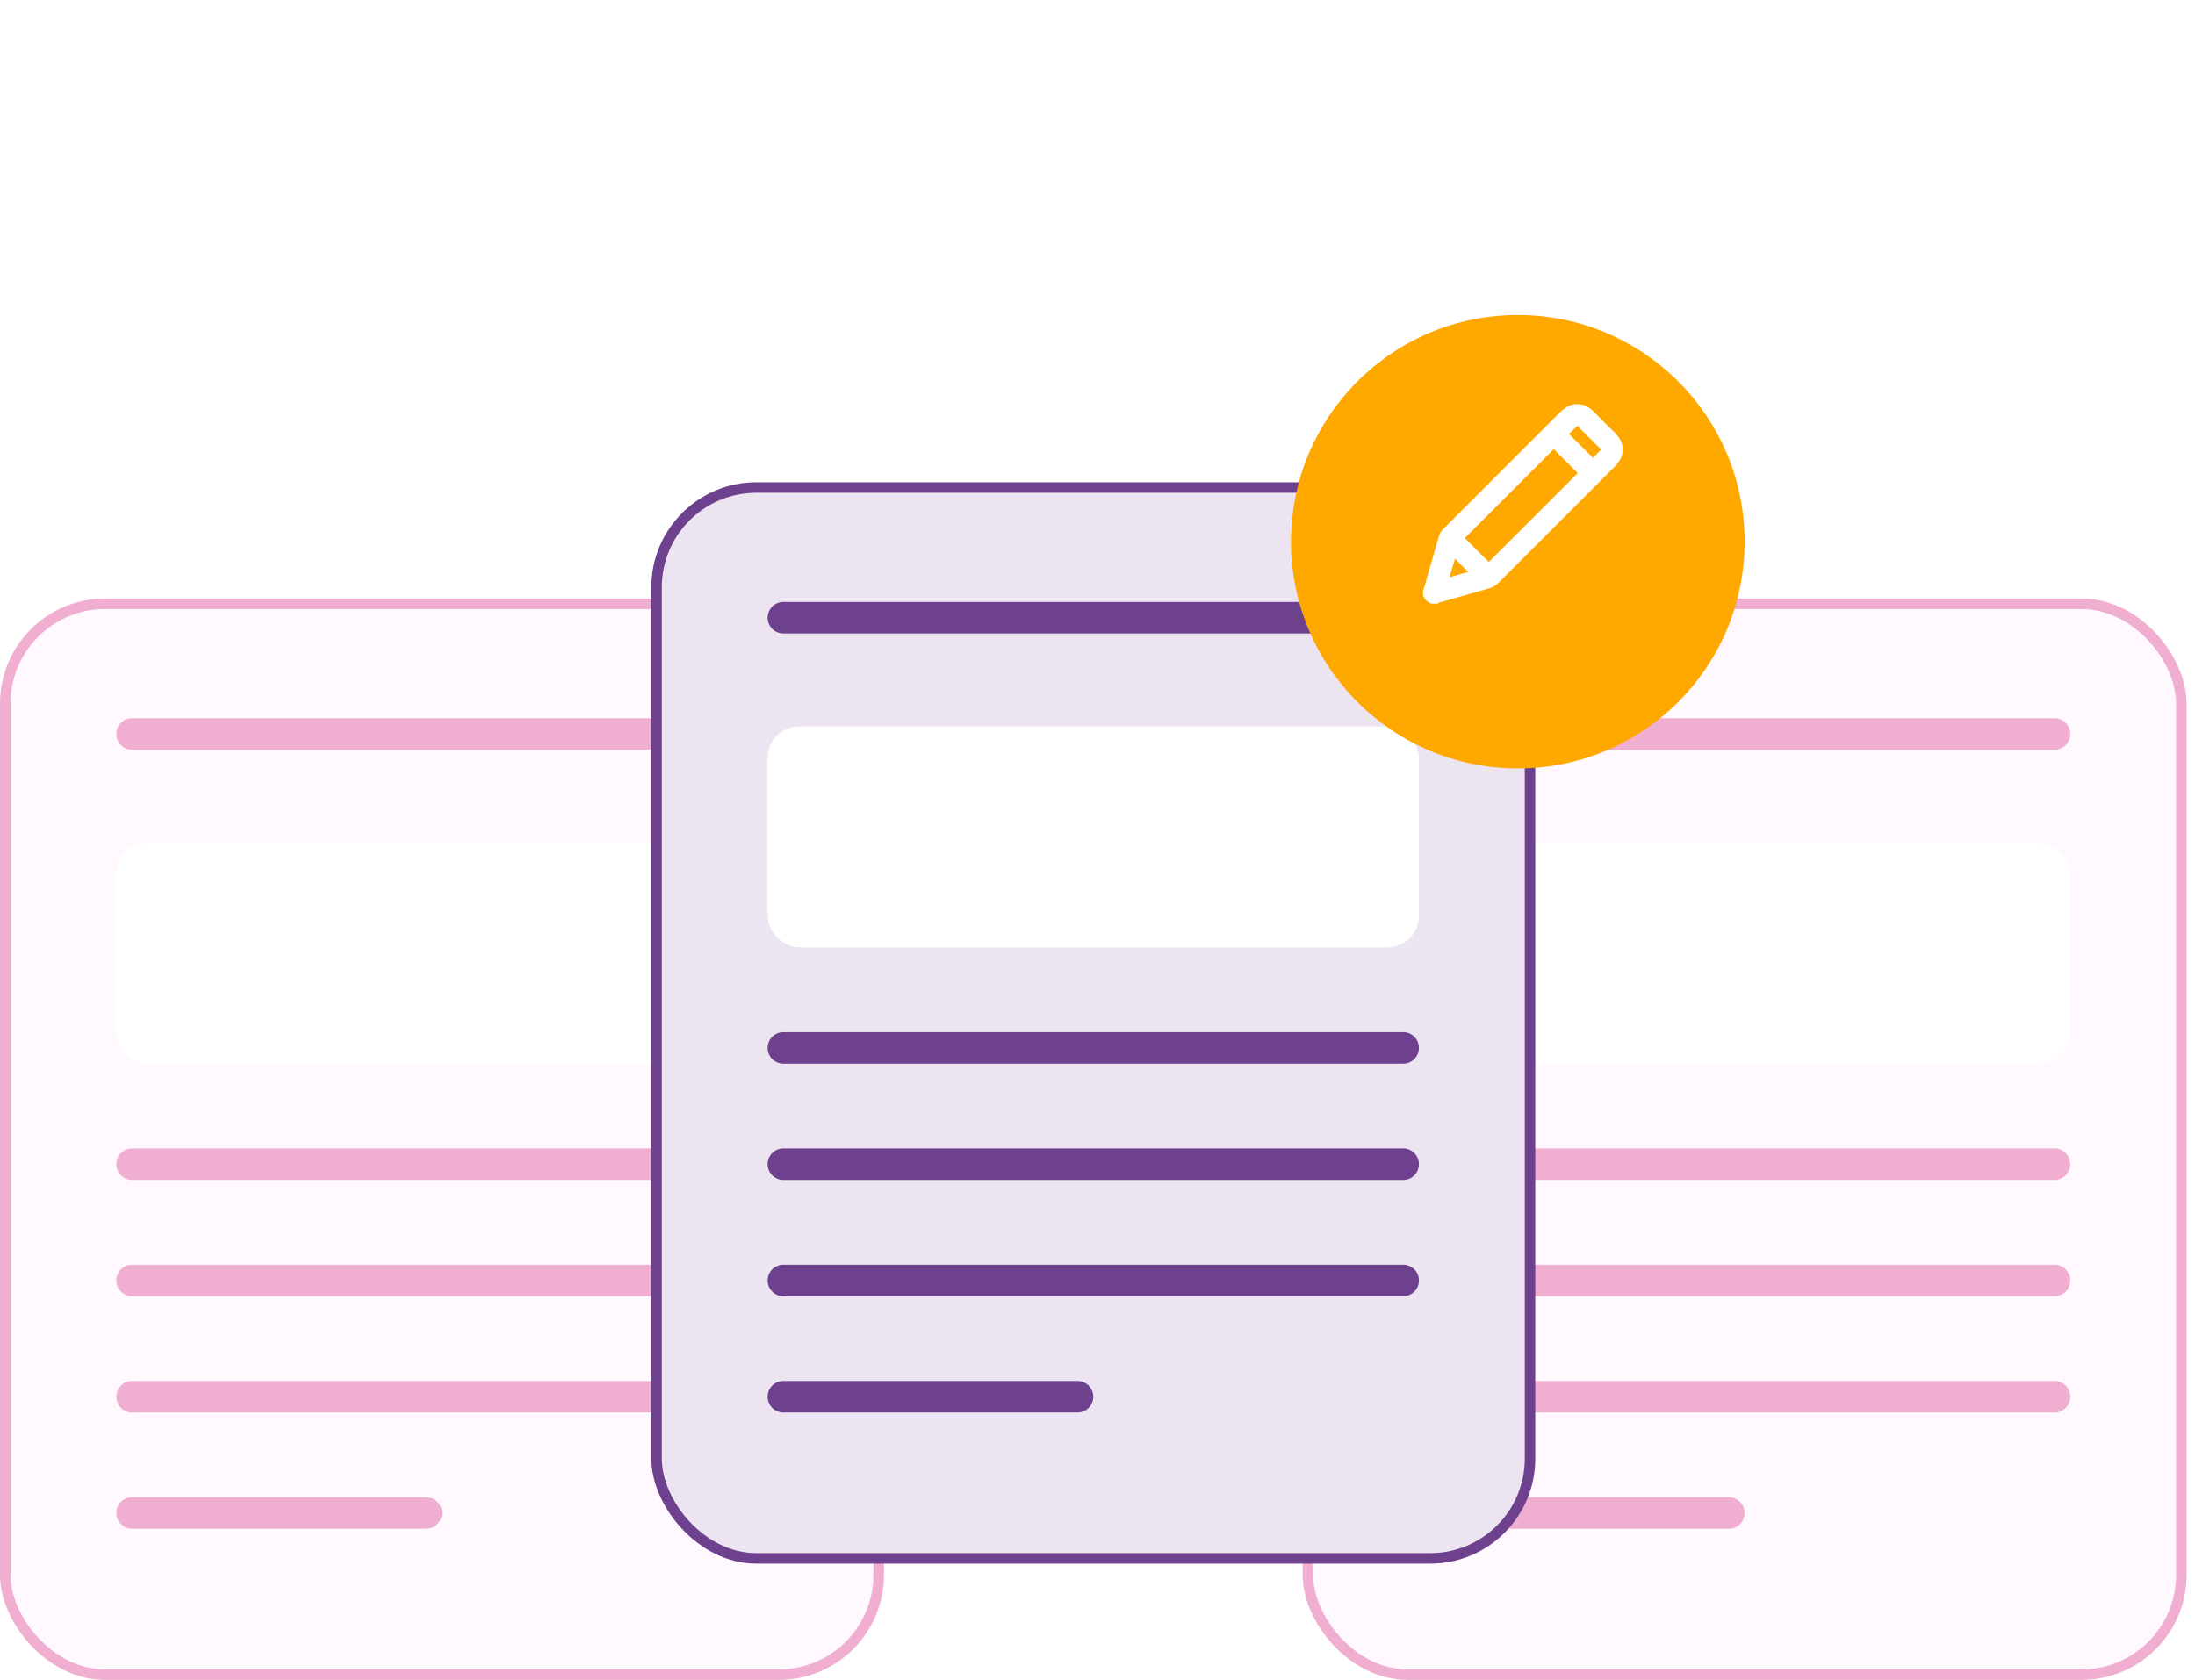 <svg width="209" height="160" viewBox="0 0 209 160" fill="none" xmlns="http://www.w3.org/2000/svg">
<rect y="57.008" width="84.165" height="102.992" rx="10" fill="#FFF8FF"/>
<rect x="0.5" y="57.508" width="83.165" height="101.992" rx="9.5" stroke="#CC0062" stroke-opacity="0.3"/>
<line x1="12.574" y1="110.88" x2="71.591" y2="110.88" stroke="#CC0062" stroke-opacity="0.3" stroke-width="3" stroke-linecap="round"/>
<line x1="12.574" y1="69.905" x2="71.591" y2="69.905" stroke="#CC0062" stroke-opacity="0.3" stroke-width="3" stroke-linecap="round"/>
<line x1="12.574" y1="121.955" x2="71.591" y2="121.955" stroke="#CC0062" stroke-opacity="0.3" stroke-width="3" stroke-linecap="round"/>
<line x1="12.574" y1="133.029" x2="71.591" y2="133.029" stroke="#CC0062" stroke-opacity="0.3" stroke-width="3" stroke-linecap="round"/>
<line x1="12.574" y1="144.103" x2="40.583" y2="144.103" stroke="#CC0062" stroke-opacity="0.3" stroke-width="3" stroke-linecap="round"/>
<rect x="11.074" y="80.264" width="62.017" height="21.041" rx="3" fill="white"/>
<rect x="124.033" y="57.008" width="84.165" height="102.992" rx="10" fill="#FFF8FF"/>
<rect x="124.533" y="57.508" width="83.165" height="101.992" rx="9.5" stroke="#CC0062" stroke-opacity="0.3"/>
<line x1="136.607" y1="110.88" x2="195.624" y2="110.88" stroke="#CC0062" stroke-opacity="0.3" stroke-width="3" stroke-linecap="round"/>
<line x1="136.607" y1="69.905" x2="195.624" y2="69.905" stroke="#CC0062" stroke-opacity="0.3" stroke-width="3" stroke-linecap="round"/>
<line x1="136.607" y1="121.955" x2="195.624" y2="121.955" stroke="#CC0062" stroke-opacity="0.3" stroke-width="3" stroke-linecap="round"/>
<line x1="136.607" y1="133.029" x2="195.624" y2="133.029" stroke="#CC0062" stroke-opacity="0.3" stroke-width="3" stroke-linecap="round"/>
<line x1="136.607" y1="144.103" x2="164.616" y2="144.103" stroke="#CC0062" stroke-opacity="0.3" stroke-width="3" stroke-linecap="round"/>
<rect x="135.107" y="80.264" width="62.017" height="21.041" rx="3" fill="white"/>
<rect x="62.517" y="46.434" width="83.165" height="101.992" rx="9.5" fill="#ECE4F1" stroke="#6E418F"/>
<line x1="74.591" y1="99.806" x2="133.607" y2="99.806" stroke="#6E418F" stroke-width="3" stroke-linecap="round"/>
<line x1="74.591" y1="58.831" x2="133.607" y2="58.831" stroke="#6E418F" stroke-width="3" stroke-linecap="round"/>
<line x1="74.591" y1="110.88" x2="133.607" y2="110.88" stroke="#6E418F" stroke-width="3" stroke-linecap="round"/>
<line x1="74.591" y1="121.955" x2="133.607" y2="121.955" stroke="#6E418F" stroke-width="3" stroke-linecap="round"/>
<line x1="74.591" y1="133.029" x2="102.599" y2="133.029" stroke="#6E418F" stroke-width="3" stroke-linecap="round"/>
<rect x="73.091" y="69.19" width="62.017" height="21.041" rx="3" fill="white"/>
<g filter="url(#filter0_d_73_1574)">
<circle cx="144.521" cy="47.595" r="21.595" fill="#FFA800"/>
</g>
<path d="M154 43.043C153.909 43.539 153.593 43.89 153.248 44.235C149.595 47.881 145.949 51.53 142.304 55.179C142.114 55.369 141.903 55.489 141.646 55.559C140.033 56.016 138.419 56.477 136.809 56.937C136.759 56.951 136.703 56.948 136.668 56.997C136.573 56.997 136.482 56.997 136.387 56.997C136.214 56.913 136.084 56.786 136 56.61C136 56.515 136 56.424 136 56.329C136.162 55.91 136.26 55.471 136.387 55.042C136.752 53.78 137.114 52.514 137.473 51.249C137.526 51.059 137.621 50.901 137.761 50.757C141.435 47.09 145.109 43.416 148.776 39.738C149.117 39.397 149.465 39.091 149.957 39C150.109 39 150.263 39 150.414 39C150.917 39.098 151.272 39.418 151.613 39.773C152.141 40.322 152.678 40.86 153.227 41.387C153.582 41.728 153.898 42.087 154 42.586C154 42.737 154 42.892 154 43.043ZM141.752 54.227C141.794 54.188 141.833 54.153 141.871 54.114C144.849 51.136 147.827 48.158 150.808 45.181C150.907 45.082 150.907 45.033 150.808 44.934C149.898 44.031 148.987 43.124 148.087 42.213C147.964 42.09 147.908 42.101 147.792 42.217C144.962 45.054 142.128 47.888 139.294 50.721C139.147 50.869 138.999 51.024 138.844 51.168C138.774 51.231 138.784 51.27 138.848 51.333C139.79 52.272 140.729 53.214 141.671 54.153C141.695 54.177 141.724 54.198 141.752 54.227ZM152.946 42.811C152.939 42.674 152.889 42.551 152.791 42.449C152.046 41.704 151.304 40.955 150.555 40.216C150.33 39.995 150.031 39.998 149.803 40.22C149.455 40.557 149.117 40.906 148.769 41.246C148.706 41.31 148.702 41.345 148.769 41.412C149.711 42.35 150.65 43.289 151.589 44.228C151.648 44.288 151.684 44.305 151.754 44.235C152.098 43.883 152.446 43.539 152.795 43.191C152.893 43.089 152.942 42.959 152.946 42.811ZM137.297 55.707C138.426 55.383 139.519 55.067 140.616 54.757C140.75 54.719 140.711 54.68 140.644 54.613C139.892 53.861 139.136 53.108 138.387 52.353C138.31 52.275 138.278 52.272 138.247 52.388C138.145 52.771 138.029 53.151 137.92 53.534C137.712 54.251 137.508 54.961 137.297 55.707Z" fill="white" stroke="white"/>
<defs>
<filter id="filter0_d_73_1574" x="92.926" y="0" width="103.19" height="103.19" filterUnits="userSpaceOnUse" color-interpolation-filters="sRGB">
<feFlood flood-opacity="0" result="BackgroundImageFix"/>
<feColorMatrix in="SourceAlpha" type="matrix" values="0 0 0 0 0 0 0 0 0 0 0 0 0 0 0 0 0 0 127 0" result="hardAlpha"/>
<feOffset dy="4"/>
<feGaussianBlur stdDeviation="15"/>
<feComposite in2="hardAlpha" operator="out"/>
<feColorMatrix type="matrix" values="0 0 0 0 1 0 0 0 0 0.66 0 0 0 0 0 0 0 0 0.35 0"/>
<feBlend mode="normal" in2="BackgroundImageFix" result="effect1_dropShadow_73_1574"/>
<feBlend mode="normal" in="SourceGraphic" in2="effect1_dropShadow_73_1574" result="shape"/>
</filter>
</defs>
</svg>
